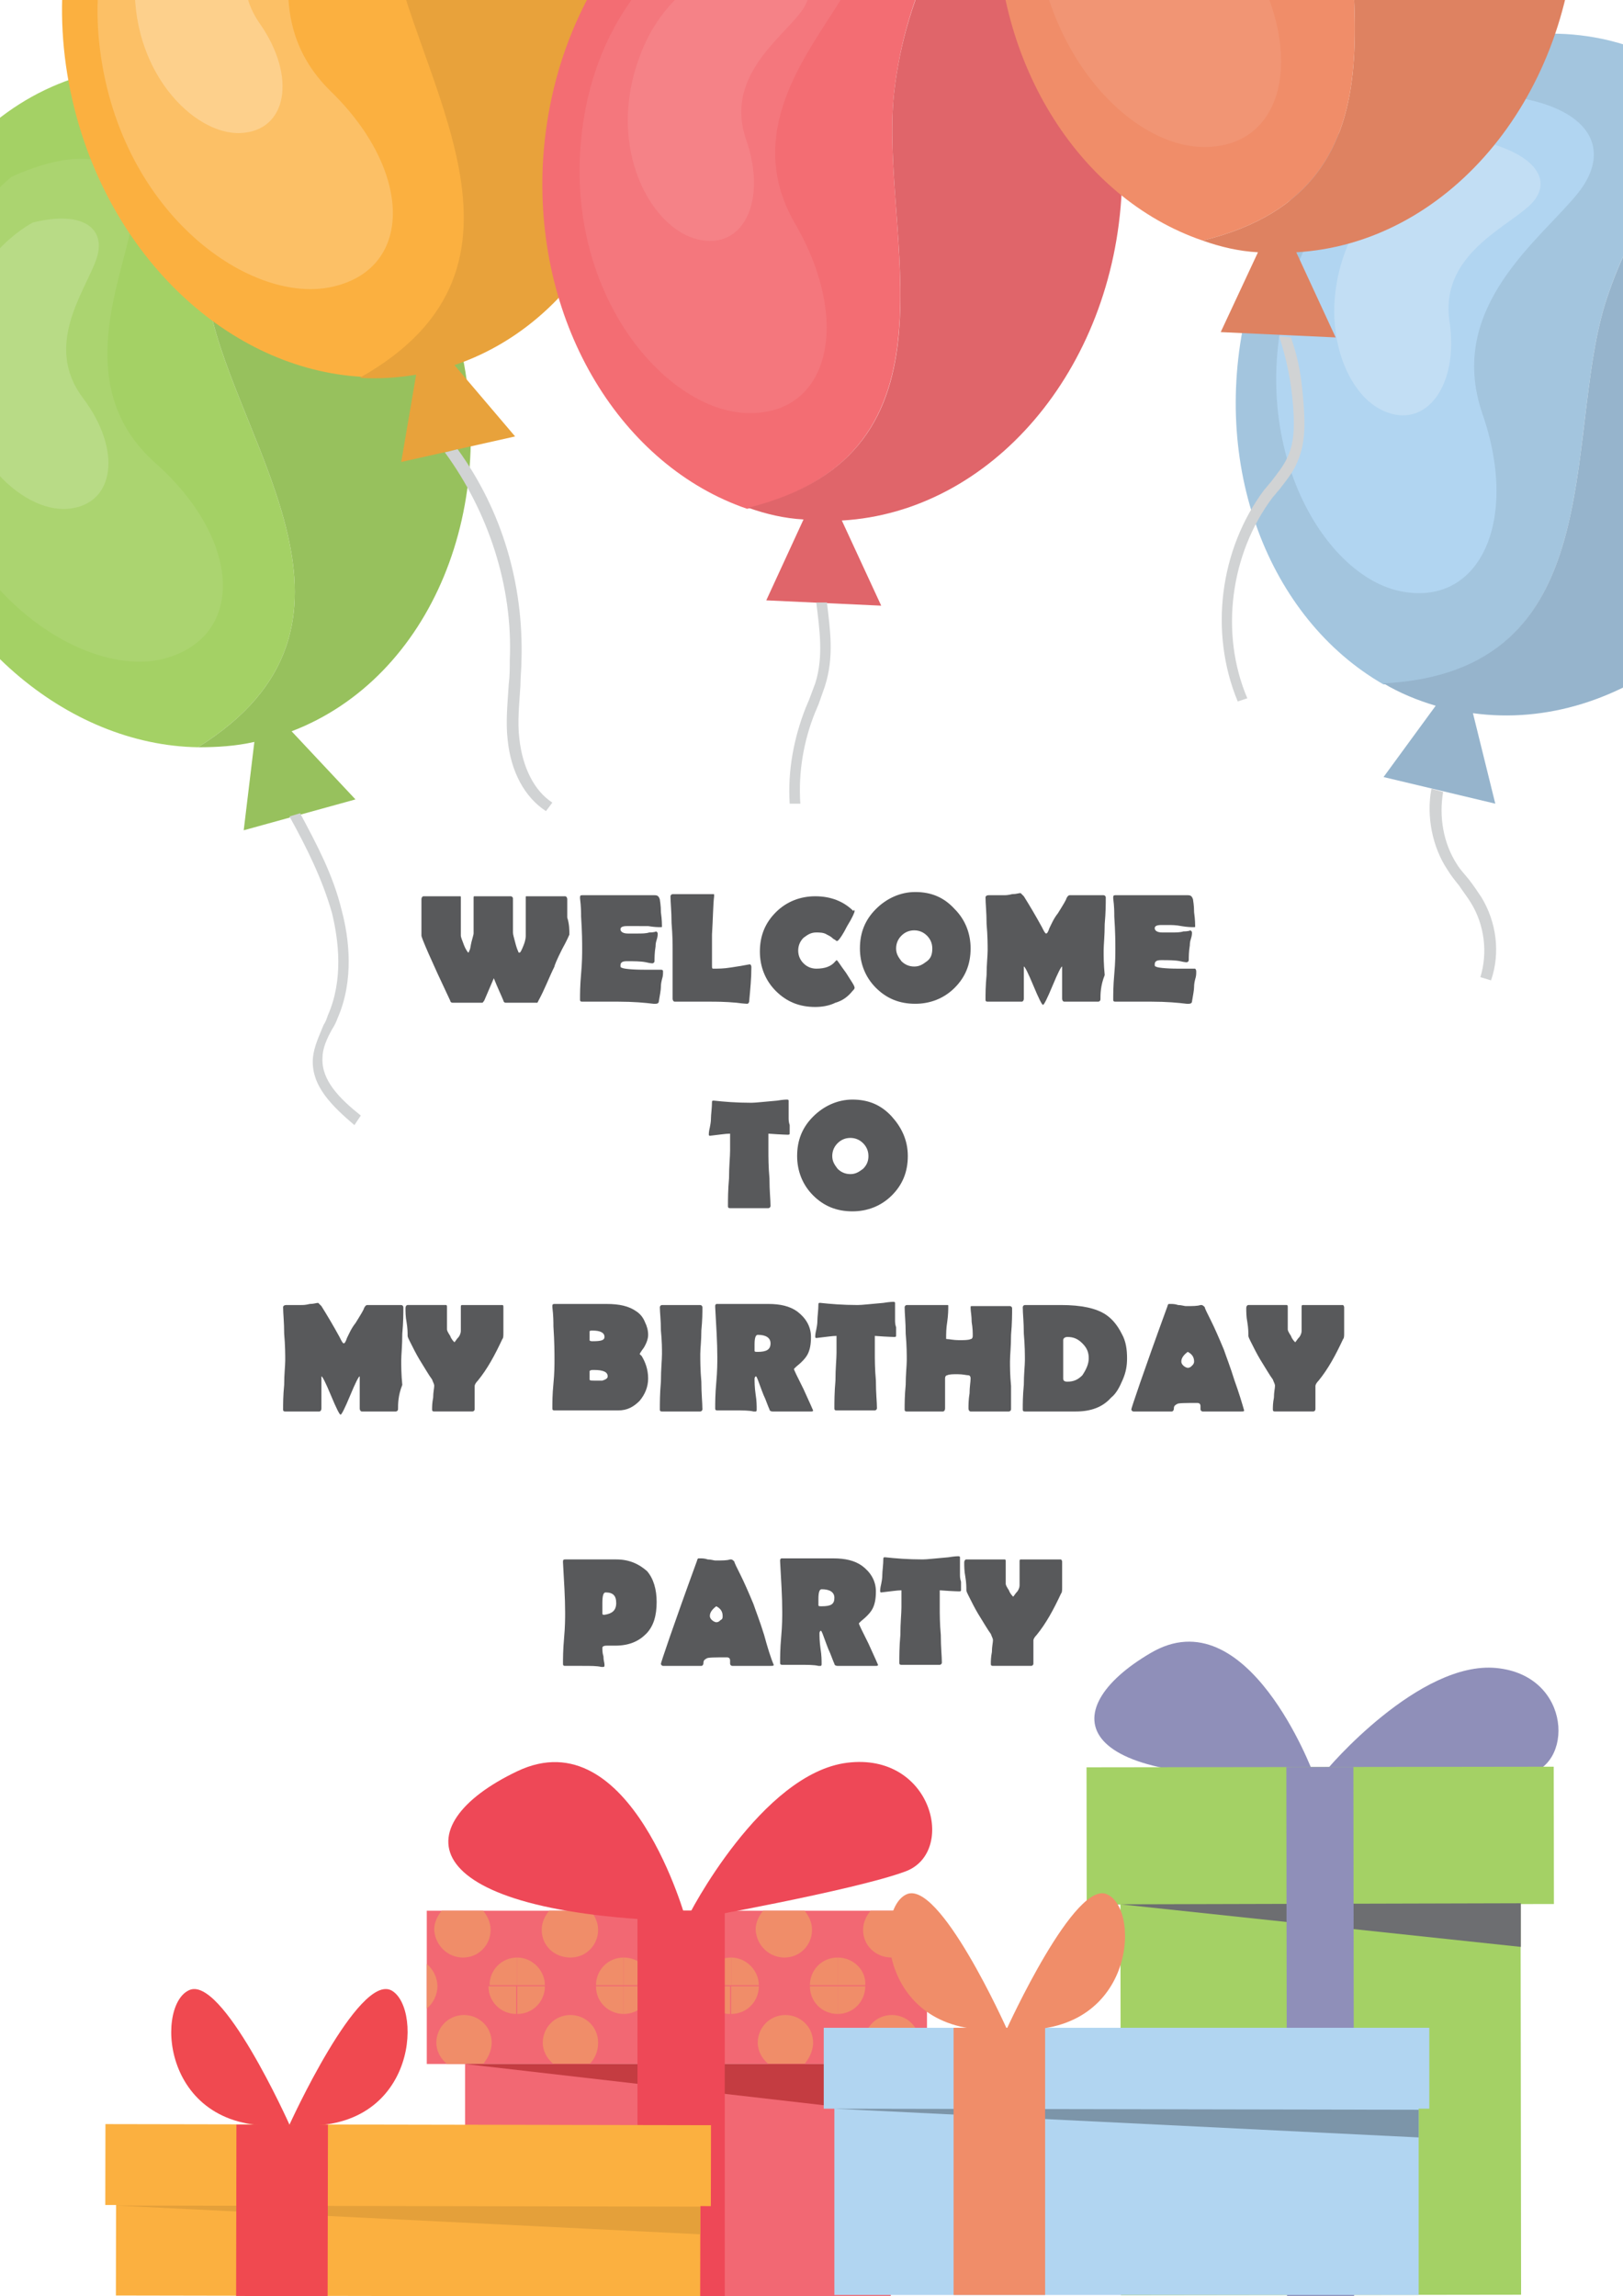 <?xml version="1.0" encoding="utf-8"?>
<!-- Generator: Adobe Illustrator 23.0.0, SVG Export Plug-In . SVG Version: 6.00 Build 0)  -->
<svg version="1.1" id="图层_1" xmlns="http://www.w3.org/2000/svg" xmlns:xlink="http://www.w3.org/1999/xlink" x="0px" y="0px"
	 viewBox="0 0 152.5 215.7" style="enable-background:new 0 0 152.5 215.7;" xml:space="preserve">
<rect x="0" y="0" width="152.5" height="215.7" fill="#333333" stroke="none"/>
<style type="text/css">
	.st0{clip-path:url(#SVGID_2_);}
	.st1{fill:#8F8FB9;}
	.st2{fill:#A4D165;}
	.st3{fill:#6D6E71;}
	.st4{fill:#F26873;}
	.st5{fill:none;}
	.st6{fill:#F08D69;}
	.st7{fill:#C43C41;}
	.st8{fill:#EE4857;}
	.st9{fill:#FBB040;}
	.st10{fill:#E4A03A;}
	.st11{fill:#F04950;}
	.st12{fill:#B1D5F1;}
	.st13{fill:#7C95A9;}
	.st14{fill:#97C15D;}
	.st15{fill:#ABD470;}
	.st16{fill:#B8DB86;}
	.st17{fill:#E8A23B;}
	.st18{fill:#FCC066;}
	.st19{fill:#FDD08C;}
	.st20{fill:#F36D73;}
	.st21{fill:#E0656A;}
	.st22{fill:#F4777D;}
	.st23{fill:#F58287;}
	.st24{fill:#A3C5DE;}
	.st25{fill:#96B4CC;}
	.st26{fill:#C2DEF4;}
	.st27{fill:#DE8261;}
	.st28{fill:#F19574;}
	.st29{fill:#F29D7E;}
	.st30{fill:#D1D3D4;}
	.st31{fill:#58595B;}
</style>
<g>
	<g>
		<defs>
			<rect id="SVGID_1_" x="0" y="0" width="152.5" height="215.7"/>
		</defs>
		<use xlink:href="#SVGID_1_"  style="overflow:visible;fill:#FFFFFF;"/>
		<clipPath id="SVGID_2_">
			<use xlink:href="#SVGID_1_"  style="overflow:visible;"/>
		</clipPath>
		<g class="st0">
			<g>
				<g>
					<path class="st1" d="M123.4,166.6c0,0-6.2-16.7-15.3-11.3C98.9,160.7,100.4,168.1,123.4,166.6z"/>
					<path class="st1" d="M124.4,166.6c0.3-0.5,9-10.6,16.2-9.9c7.2,0.7,7.3,9.4,2.7,10C138.8,167.4,124.4,166.6,124.4,166.6z"/>
				</g>
				<g>
					
						<rect x="102.1" y="166" transform="matrix(1 -1.317423e-03 1.317423e-03 1 -0.227 0.164)" class="st2" width="43.9" height="12.9"/>
					
						<rect x="105.3" y="178.8" transform="matrix(1 -1.315134e-03 1.315134e-03 1 -0.259 0.163)" class="st2" width="37.6" height="36.8"/>
					<polygon class="st3" points="142.9,182.9 105.3,178.9 142.9,178.8 					"/>
					
						<rect x="120.9" y="166" transform="matrix(1 -1.331047e-03 1.331047e-03 1 -0.254 0.165)" class="st1" width="6.3" height="49.7"/>
				</g>
			</g>
			<g>
				<g>
					<rect x="40.1" y="179.5" class="st4" width="47" height="14.4"/>
					<rect x="40.1" y="179.5" class="st5" width="47" height="14.4"/>
					<g>
						<path class="st5" d="M87.2,188.6c-0.6-0.5-1-1.2-1-2.1s0.4-1.6,1-2.1l0-5l-1.4,0c0.4,0.5,0.7,1.1,0.7,1.8
							c0,1.5-1.2,2.6-2.6,2.6c-1.5,0-2.6-1.2-2.6-2.6c0-0.7,0.3-1.3,0.7-1.8l-6.2,0c0.4,0.5,0.7,1.1,0.7,1.8c0,1.5-1.2,2.6-2.6,2.6
							c-1.5,0-2.6-1.2-2.6-2.6c0-0.7,0.3-1.3,0.7-1.8l-6.2,0c0.4,0.5,0.7,1.1,0.7,1.8c0,1.5-1.2,2.6-2.6,2.6c-1.5,0-2.6-1.2-2.6-2.6
							c0-0.7,0.3-1.3,0.7-1.8l-6.2,0c0.4,0.5,0.7,1.1,0.7,1.8c0,1.5-1.2,2.6-2.6,2.6c-1.5,0-2.6-1.2-2.6-2.6c0-0.7,0.3-1.3,0.7-1.8
							l-6.2,0c0.4,0.5,0.7,1.1,0.7,1.8c0,1.5-1.2,2.6-2.6,2.6c-1.5,0-2.6-1.2-2.6-2.6c0-0.7,0.3-1.3,0.7-1.8l-1.4,0l0,5
							c0.6,0.5,1,1.2,1,2.1c0,0.8-0.4,1.6-1,2.1l0,5.2l1.7,0c-0.6-0.5-1-1.2-1-2c0-1.5,1.2-2.6,2.6-2.6c1.5,0,2.6,1.2,2.6,2.6
							c0,0.8-0.4,1.5-1,2l6.7,0c-0.6-0.5-1-1.2-1-2c0-1.5,1.2-2.6,2.6-2.6c1.5,0,2.6,1.2,2.6,2.6c0,0.8-0.4,1.5-1,2l6.7,0
							c-0.6-0.5-1-1.2-1-2c0-1.5,1.2-2.6,2.6-2.6c1.5,0,2.6,1.2,2.6,2.6c0,0.8-0.4,1.5-1,2l6.7,0c-0.6-0.5-1-1.2-1-2
							c0-1.5,1.2-2.6,2.6-2.6c1.5,0,2.6,1.2,2.6,2.6c0,0.8-0.4,1.5-1,2l6.7,0c-0.6-0.5-1-1.2-1-2c0-1.5,1.2-2.6,2.6-2.6
							c1.5,0,2.6,1.2,2.6,2.6c0,0.8-0.4,1.5-1,2l1.7,0L87.2,188.6z M48.6,189.2c-1.5,0-2.6-1.2-2.6-2.6c0-1.5,1.2-2.6,2.6-2.6
							c1.5,0,2.6,1.2,2.6,2.6C51.2,188,50,189.2,48.6,189.2z M58.6,189.2c-1.5,0-2.6-1.2-2.6-2.6c0-1.5,1.2-2.6,2.6-2.6
							c1.5,0,2.6,1.2,2.6,2.6C61.3,188,60.1,189.2,58.6,189.2z M68.7,189.2c-1.5,0-2.6-1.2-2.6-2.6c0-1.5,1.2-2.6,2.6-2.6
							c1.5,0,2.6,1.2,2.6,2.6C71.3,188,70.1,189.2,68.7,189.2z M78.7,189.2c-1.5,0-2.6-1.2-2.6-2.6c0-1.5,1.2-2.6,2.6-2.6
							c1.5,0,2.6,1.2,2.6,2.6C81.4,188,80.2,189.2,78.7,189.2z"/>
						<path class="st6" d="M86.2,186.6l1,0l0-2.1C86.6,185,86.2,185.7,86.2,186.6z"/>
						<path class="st6" d="M78.7,183.9l0,2.6l2.6,0C81.4,185.1,80.2,183.9,78.7,183.9z"/>
						<path class="st6" d="M83.8,183.9c1.5,0,2.6-1.2,2.6-2.6c0-0.7-0.3-1.3-0.7-1.8l-3.9,0c-0.4,0.5-0.7,1.1-0.7,1.8
							C81.1,182.8,82.3,183.9,83.8,183.9z"/>
						<path class="st6" d="M86.4,191.9c0-1.5-1.2-2.6-2.6-2.6c-1.5,0-2.6,1.2-2.6,2.6c0,0.8,0.4,1.5,1,2l3.4,0
							C86,193.4,86.4,192.7,86.4,191.9z"/>
						<path class="st6" d="M87.2,188.6l0-2.1l-1,0C86.2,187.4,86.6,188.2,87.2,188.6z"/>
						<path class="st6" d="M78.7,189.2c1.5,0,2.6-1.2,2.6-2.6l-2.6,0L78.7,189.2z"/>
						<path class="st6" d="M78.7,183.9c-1.5,0-2.6,1.2-2.6,2.6l2.6,0L78.7,183.9z"/>
						<path class="st6" d="M68.7,183.9l0,2.6l2.6,0C71.3,185.1,70.1,183.9,68.7,183.9z"/>
						<path class="st6" d="M73.7,183.9c1.5,0,2.6-1.2,2.6-2.6c0-0.7-0.3-1.3-0.7-1.8l-3.9,0c-0.4,0.5-0.7,1.1-0.7,1.8
							C71.1,182.8,72.3,183.9,73.7,183.9z"/>
						<path class="st6" d="M76.4,191.9c0-1.5-1.2-2.6-2.6-2.6c-1.5,0-2.6,1.2-2.6,2.6c0,0.8,0.4,1.5,1,2l3.4,0
							C76,193.4,76.4,192.7,76.4,191.9z"/>
						<path class="st6" d="M76.1,186.6c0,1.5,1.2,2.6,2.6,2.6l0-2.6L76.1,186.6z"/>
						<path class="st6" d="M68.7,189.2c1.5,0,2.6-1.2,2.6-2.6l-2.6,0L68.7,189.2z"/>
						<path class="st6" d="M68.7,183.9c-1.5,0-2.6,1.2-2.6,2.6l2.6,0L68.7,183.9z"/>
						<path class="st6" d="M58.6,183.9l0,2.6l2.6,0C61.3,185.1,60.1,183.9,58.6,183.9z"/>
						<path class="st6" d="M63.7,183.9c1.5,0,2.6-1.2,2.6-2.6c0-0.7-0.3-1.3-0.7-1.8l-3.9,0c-0.4,0.5-0.7,1.1-0.7,1.8
							C61,182.8,62.2,183.9,63.7,183.9z"/>
						<path class="st6" d="M66.3,191.9c0-1.5-1.2-2.6-2.6-2.6c-1.5,0-2.6,1.2-2.6,2.6c0,0.8,0.4,1.5,1,2l3.4,0
							C65.9,193.4,66.3,192.7,66.3,191.9z"/>
						<path class="st6" d="M66,186.6c0,1.5,1.2,2.6,2.6,2.6l0-2.6L66,186.6z"/>
						<path class="st6" d="M58.6,189.2c1.5,0,2.6-1.2,2.6-2.6l-2.6,0L58.6,189.2z"/>
						<path class="st6" d="M58.6,183.9c-1.5,0-2.6,1.2-2.6,2.6l2.6,0L58.6,183.9z"/>
						<path class="st6" d="M48.6,183.9l0,2.6l2.6,0C51.2,185.1,50,183.9,48.6,183.9z"/>
						<path class="st6" d="M53.6,183.9c1.5,0,2.6-1.2,2.6-2.6c0-0.7-0.3-1.3-0.7-1.8l-3.9,0c-0.4,0.5-0.7,1.1-0.7,1.8
							C50.9,182.8,52.1,183.9,53.6,183.9z"/>
						<path class="st6" d="M56.2,191.9c0-1.5-1.2-2.6-2.6-2.6c-1.5,0-2.6,1.2-2.6,2.6c0,0.8,0.4,1.5,1,2l3.4,0
							C55.9,193.4,56.2,192.7,56.2,191.9z"/>
						<path class="st6" d="M56,186.6c0,1.5,1.2,2.6,2.6,2.6l0-2.6L56,186.6z"/>
						<path class="st6" d="M48.6,189.2c1.5,0,2.6-1.2,2.6-2.6l-2.6,0L48.6,189.2z"/>
						<path class="st6" d="M48.6,183.9c-1.5,0-2.6,1.2-2.6,2.6l2.6,0L48.6,183.9z"/>
						<path class="st6" d="M40.1,184.5l0,2.1l1,0C41.1,185.8,40.7,185,40.1,184.5z"/>
						<path class="st6" d="M43.5,183.9c1.5,0,2.6-1.2,2.6-2.6c0-0.7-0.3-1.3-0.7-1.8l-3.9,0c-0.4,0.5-0.7,1.1-0.7,1.8
							C40.9,182.8,42.1,183.9,43.5,183.9z"/>
						<path class="st6" d="M46.2,191.9c0-1.5-1.2-2.6-2.6-2.6c-1.5,0-2.6,1.2-2.6,2.6c0,0.8,0.4,1.5,1,2l3.4,0
							C45.8,193.4,46.2,192.7,46.2,191.9z"/>
						<path class="st6" d="M45.9,186.6c0,1.5,1.2,2.6,2.6,2.6l0-2.6L45.9,186.6z"/>
						<path class="st6" d="M41.1,186.6l-1,0l0,2.1C40.7,188.2,41.1,187.4,41.1,186.6z"/>
					</g>
				</g>
				<rect x="43.7" y="193.9" class="st4" width="40" height="21.8"/>
				<polygon class="st7" points="83.7,198.5 43.7,193.9 83.7,193.9 				"/>
				<g>
					<g>
						<path class="st8" d="M64.5,180.5c0,0-5.2-19.2-15.9-14.1C37.9,171.5,38.7,179.8,64.5,180.5z"/>
						<path class="st8" d="M64.5,180.4c0.2-0.6,7.1-13.8,15.1-14.8c8-1,10.3,8.4,5.5,10.2C80.3,177.6,64.5,180.4,64.5,180.4z"/>
					</g>
					<rect x="59.9" y="179.5" class="st8" width="8.2" height="36.2"/>
				</g>
			</g>
			<g>
				
					<rect x="10.9" y="204.4" transform="matrix(1 1.841124e-03 -1.841124e-03 1 0.387 -7.028480e-02)" class="st9" width="54.9" height="11.3"/>
				
					<rect x="9.9" y="199.6" transform="matrix(1 1.838023e-03 -1.838023e-03 1 0.374 -7.020071e-02)" class="st9" width="56.9" height="7.6"/>
				<polygon class="st10" points="65.8,207.3 10.9,207.2 65.8,209.9 				"/>
				
					<rect x="22.2" y="199.6" transform="matrix(1 1.840320e-03 -1.840320e-03 1 0.382 -4.838713e-02)" class="st11" width="8.6" height="16.1"/>
				<path class="st11" d="M27.2,199.6c0,0,6.5-14.3,9.6-12.6C39.8,188.7,39.1,200.9,27.2,199.6z"/>
				<path class="st11" d="M27.2,199.6c0,0-6.4-14.3-9.5-12.6C14.5,188.6,15.3,200.9,27.2,199.6z"/>
			</g>
			<g>
				<rect x="78.4" y="195.3" class="st12" width="54.9" height="20.3"/>
				<rect x="77.4" y="190.5" class="st12" width="56.9" height="7.6"/>
				<polygon class="st13" points="133.3,198.2 78.4,198.1 133.3,200.8 				"/>
				<rect x="89.6" y="190.5" class="st6" width="8.6" height="25.1"/>
				<path class="st6" d="M94.6,190.6c0,0,6.5-14.3,9.5-12.6C107.3,179.6,106.5,191.8,94.6,190.6z"/>
				<path class="st6" d="M94.6,190.6c0,0-6.4-14.3-9.5-12.6C82,179.6,82.7,191.8,94.6,190.6z"/>
			</g>
		</g>
		<g class="st0">
			<g>
				<g>
					<g>
						<path class="st2" d="M19.7,28.9c-2.1-9.8,0.2-18,1.6-21.7C17,5.9,12.5,5.8,8.1,7c-14.5,4-22.4,21.2-17.7,38.4
							C-5.6,60,6.3,70,18.6,70.2C36.9,58.8,22.4,42,19.7,28.9z"/>
						<path class="st14" d="M21.3,7.2c-1.4,3.8-3.7,11.9-1.6,21.7c2.7,13.1,17.2,29.9-1.1,41.3c1.8,0,3.5-0.1,5.3-0.5l-1,8.3
							l10.5-2.9l-6-6.4c13.1-5,19.9-21.3,15.5-37.6C39.6,19,31.1,10.2,21.3,7.2z"/>
					</g>
					<path class="st15" d="M1.1,16.6c0,0-10.9,8.4-8.3,23.9C-4.5,56,8.3,64,15.7,61.8c7.4-2.2,6.9-11.2-1.1-18.3s-3.1-17.2-2.2-22.6
						C13.3,15.5,9.1,13,1.1,16.6z"/>
					<path class="st16" d="M3.1,20.9c0,0-7,3.5-7.2,12.5c-0.2,8.9,6.1,14.8,10.5,14.4c4.4-0.4,5.1-5.5,1.4-10.4
						C4.1,32.5,7.9,27.5,9,24.5C10.1,21.6,8,19.7,3.1,20.9z"/>
				</g>
				<g>
					<g>
						<path class="st9" d="M36.8-5.7c-1.6-9.9,1-17.9,2.6-21.6c-4.2-1.5-8.7-1.9-13.2-0.8C11.5-24.8,2.8-8,6.8,9.4
							c3.4,14.8,14.8,25.3,27.2,26C52.7,24.9,38.9,7.5,36.8-5.7z"/>
						<path class="st17" d="M39.3-27.3c-1.6,3.7-4.2,11.7-2.6,21.6c2.2,13.2,15.9,30.6-2.9,41.2c1.8,0.1,3.5,0,5.3-0.3l-1.4,8.2
							L48.4,41l-5.7-6.7C56,29.8,63.6,13.9,59.8-2.6C57.1-14.7,48.9-23.9,39.3-27.3z"/>
					</g>
					<path class="st18" d="M18.7-18.8c0,0-11.3,7.9-9.3,23.5c2,15.6,14.4,24.1,22,22.2c7.5-1.8,7.3-10.9-0.3-18.3S28.8-8.6,29.9-14
						C31-19.3,26.9-22,18.7-18.8z"/>
					<path class="st19" d="M20.5-14.4c0,0-7.2,3.2-7.8,12.1c-0.6,8.9,5.5,15,9.9,14.8c4.4-0.2,5.3-5.3,1.8-10.3s0.6-9.9,1.8-12.8
						C27.5-13.4,25.4-15.4,20.5-14.4z"/>
				</g>
				<g>
					<g>
						<path class="st20" d="M84,8.8c1.1-10,5.7-17,8.2-20.1c-3.7-2.6-7.9-4.1-12.5-4.3c-15-0.7-27.8,13.2-28.7,31.1
							c-0.7,15.2,7.5,28.3,19.2,32.3C91.2,42.5,82.6,22,84,8.8z"/>
						<path class="st21" d="M92.3-11.4C89.8-8.3,85.1-1.2,84,8.8C82.6,22,91.2,42.5,70.3,47.7c1.7,0.6,3.4,1,5.2,1.1L72,56.4
							l10.8,0.5l-3.7-8c14-0.8,25.5-14.1,26.3-31C106,5.5,100.6-5.6,92.3-11.4z"/>
					</g>
					<path class="st22" d="M70.1-8.7c0,0-13,4.7-15.3,20.2s7.5,27,15.3,27.3s10-8.5,4.6-17.8c-5.4-9.3,2.4-17.3,4.9-22.1
						S78.9-9.6,70.1-8.7z"/>
					<path class="st23" d="M70.7-4c0,0-7.8,1.2-10.7,9.6c-3,8.4,1.2,15.9,5.6,16.9c4.3,1,6.5-3.7,4.5-9.4c-2-5.8,3.2-9.4,5.1-11.9
						C77.1-1.2,75.7-3.6,70.7-4z"/>
				</g>
				<g>
					<g>
						<path class="st24" d="M150.8,28.6c3-9.6,8.8-15.6,11.9-18.2c-3.1-3.2-7-5.5-11.5-6.6c-14.6-3.5-29.8,7.7-34,25.1
							c-3.6,14.8,2,29.2,12.8,35.4C151.4,63.1,146.9,41.4,150.8,28.6z"/>
						<path class="st25" d="M162.7,10.4c-3,2.6-8.9,8.6-11.9,18.2c-3.9,12.8,0.6,34.5-20.8,35.6c1.5,0.9,3.2,1.6,4.9,2.1l-4.9,6.7
							l10.5,2.5l-2.1-8.5c13.9,1.9,27.7-9.1,31.7-25.5C173,29.5,169.8,17.7,162.7,10.4z"/>
					</g>
					<path class="st12" d="M140.4,8.9c0,0-13.6,2.1-18.8,16.9c-5.1,14.8,2.3,28,9.8,29.7c7.6,1.7,11.4-6.5,7.9-16.6
						c-3.5-10.1,5.6-16.5,9-20.8C151.7,13.8,149.2,9.6,140.4,8.9z"/>
					<path class="st26" d="M140.1,13.5c0,0-7.9-0.3-12.4,7.4c-4.5,7.7-1.8,15.9,2.3,17.7c4,1.8,7.1-2.4,6.2-8.4
						c-0.9-6,4.9-8.6,7.3-10.7C145.9,17.5,144.9,14.9,140.1,13.5z"/>
				</g>
				<g>
					<g>
						<path class="st6" d="M126.7-16.3c1.1-10,5.7-17,8.2-20.1c-3.7-2.6-7.9-4.1-12.5-4.3c-15-0.7-27.8,13.2-28.7,31.1
							C93,5.5,101.3,18.6,113,22.6C133.9,17.5,125.3-3,126.7-16.3z"/>
						<path class="st27" d="M134.9-36.4c-2.5,3.1-7.1,10.2-8.2,20.1C125.3-3,133.9,17.5,113,22.6c1.7,0.6,3.4,1,5.2,1.1l-3.5,7.5
							l10.8,0.5l-3.7-8c14-0.8,25.5-14.1,26.3-31C148.7-19.6,143.3-30.6,134.9-36.4z"/>
					</g>
					<path class="st28" d="M112.8-33.7c0,0-13,4.7-15.3,20.2s7.5,27,15.3,27.3s10-8.5,4.6-17.8c-5.4-9.3,2.4-17.3,4.9-22.1
						S121.6-34.7,112.8-33.7z"/>
					<path class="st29" d="M113.4-29.1c0,0-7.8,1.2-10.7,9.6c-3,8.4,1.2,15.9,5.6,16.9c4.3,1,6.5-3.7,4.5-9.4
						c-2-5.8,3.2-9.4,5.1-11.9C119.8-26.2,118.4-28.7,113.4-29.1z"/>
				</g>
			</g>
			<g>
				<path class="st30" d="M33.3,105.7c-2.1-1.8-4.1-3.7-3.9-6.3c0.1-1.1,0.6-2.1,1-3.1c0.2-0.3,0.3-0.6,0.4-0.9
					c1.5-3.4,1-7.1,0.4-9.6c-0.9-3.2-2.4-6.2-4-9.1l1-0.3c1.6,3,3.1,5.8,3.9,9.1c0.7,2.6,1.2,6.6-0.4,10.2c-0.1,0.3-0.3,0.7-0.5,1
					c-0.5,0.9-0.9,1.8-0.9,2.7c-0.1,2.1,1.6,3.8,3.6,5.4L33.3,105.7z"/>
			</g>
			<g>
				<path class="st30" d="M51.3,76.2c-2-1.3-3.3-3.7-3.6-6.7c-0.2-1.7,0-3.5,0.1-5.2c0.1-0.8,0.1-1.6,0.1-2.3
					c0.3-6.9-2-13.9-6.1-19.5l1.2-0.3C47.2,48,49.2,54.9,49,62c0,0.8-0.1,1.6-0.1,2.4c-0.1,1.7-0.3,3.4-0.1,5c0.3,2.7,1.4,4.9,3.1,6
					L51.3,76.2z"/>
			</g>
			<g>
				<path class="st30" d="M74.2,75.5c-0.2-3.1,0.4-6.2,1.5-9c0.1-0.2,0.2-0.5,0.3-0.7c0.2-0.5,0.4-1.1,0.6-1.6
					c0.8-2.5,0.4-5.1,0.1-7.6l1,0c0.3,2.6,0.7,5.1-0.2,7.9c-0.2,0.6-0.4,1.1-0.6,1.7c-0.1,0.2-0.2,0.5-0.3,0.7
					c-1.1,2.7-1.6,5.7-1.4,8.6L74.2,75.5z"/>
			</g>
			<g>
				<path class="st30" d="M116.3,65.9c-2.7-6.5-1.7-14.3,2.5-19.9c0.2-0.2,0.4-0.5,0.6-0.7c0.6-0.8,1.2-1.5,1.6-2.4
					c0.7-1.5,0.6-3.3,0.5-4.8c-0.2-2.4-0.6-4.3-1.3-6.5l1.1,0.1c0.8,2.3,1,3.9,1.2,6.4c0.1,1.6,0.2,3.5-0.6,5.3
					c-0.4,1-1.1,1.8-1.7,2.6c-0.2,0.2-0.4,0.5-0.6,0.7c-4,5.3-5,12.8-2.4,18.9L116.3,65.9z"/>
			</g>
			<g>
				<path class="st30" d="M140.1,92.1l-1-0.3c0.7-2.3,0.4-4.9-0.9-7c-0.3-0.5-0.7-1-1.1-1.6c-0.4-0.5-0.8-1-1.1-1.5
					c-1.4-2.1-2-5-1.5-7.6l1.1,0.3c-0.4,2.3,0,4.8,1.3,6.8c0.3,0.5,0.7,0.9,1.1,1.4c0.4,0.5,0.8,1.1,1.2,1.7
					C140.6,86.6,141,89.5,140.1,92.1z"/>
			</g>
		</g>
	</g>
	<g>
		<g>
			<path class="st31" d="M53.5,87.8c0,0-0.2,0.5-0.7,1.4c-0.5,1-0.7,1.5-0.7,1.6c-0.5,1-0.9,2.1-1.5,3.2l-0.1,0.2c0,0-0.1,0-0.2,0
				c-0.2,0-0.4,0-0.7,0c-0.4,0-0.6,0-0.7,0c-0.1,0-0.4,0-0.7,0c-0.3,0-0.5,0-0.7,0c-0.1,0-0.2-0.1-0.2-0.2c-0.2-0.5-0.5-1.1-0.9-2.1
				l-0.9,2.1c-0.1,0.1-0.1,0.2-0.2,0.2c-0.1,0-0.4,0-0.7,0c-0.3,0-0.5,0-0.7,0c-0.2,0-0.4,0-0.7,0s-0.5,0-0.7,0
				c-0.1,0-0.2-0.1-0.2-0.2c-1.8-3.8-2.7-5.9-2.7-6.1c0-0.4,0-0.9,0-1.7c0-0.8,0-1.3,0-1.7c0-0.2,0.1-0.3,0.2-0.3c0.2,0,0.5,0,0.9,0
				c0.4,0,0.7,0,0.9,0c0.2,0,0.4,0,0.8,0c0.4,0,0.6,0,0.8,0c0.1,0,0.1,0,0.1,0.1c0,0.4,0,1,0,1.8c0,0.8,0,1.4,0,1.8
				c0,0.1,0.1,0.4,0.3,0.9c0.2,0.5,0.4,0.7,0.4,0.7c0,0,0.1-0.1,0.1-0.2c0.1-0.1,0.1-0.4,0.2-0.8c0.1-0.4,0.2-0.7,0.2-0.8v-3.3
				c0-0.2,0-0.2,0.1-0.2c0.2,0,0.5,0,0.9,0c0.4,0,0.7,0,0.9,0c0.2,0,0.5,0,0.8,0c0.4,0,0.6,0,0.8,0c0.1,0,0.2,0.1,0.2,0.2
				c0,0.4,0,0.9,0,1.6c0,0.7,0,1.3,0,1.6c0,0.2,0.1,0.5,0.2,0.9c0.1,0.4,0.2,0.7,0.3,0.9c0,0.1,0.1,0.1,0.1,0.1
				c0.1,0,0.2-0.2,0.4-0.7c0.2-0.5,0.2-0.8,0.2-0.9c0-0.4,0-1,0-1.8c0-0.8,0-1.4,0-1.8c0-0.1,0-0.1,0.1-0.1c0.2,0,0.5,0,0.9,0
				c0.4,0,0.7,0,0.9,0c0.2,0,0.5,0,0.9,0c0.4,0,0.7,0,0.9,0c0.1,0,0.2,0.1,0.2,0.3c0,0.4,0,0.9,0,1.7C53.5,86.8,53.5,87.4,53.5,87.8
				z"/>
			<path class="st31" d="M62.3,91.3c0,0.2,0,0.4-0.1,0.7c-0.1,0.4-0.1,0.6-0.1,0.7c0,0.3-0.1,0.8-0.2,1.4c0,0.1-0.1,0.2-0.3,0.2
				c0,0-0.1,0-0.2,0c-0.8-0.1-1.9-0.2-3.3-0.2c-0.4,0-0.9,0-1.7,0c-0.8,0-1.3,0-1.7,0c-0.2,0-0.2-0.1-0.2-0.2c0-0.5,0-1.3,0.1-2.4
				c0.1-1.1,0.1-1.9,0.1-2.4c0-0.5,0-1.5-0.1-3c0-0.4,0-0.9-0.1-1.7l0-0.1c0-0.1,0-0.2,0.2-0.2c0.4,0,0.9,0,1.7,0c0.7,0,1.3,0,1.7,0
				c0.4,0,0.9,0,1.7,0c0.8,0,1.3,0,1.7,0c0.3,0,0.4,0.1,0.5,0.4c0,0.1,0.1,0.5,0.1,1.2c0.1,0.7,0.1,1.2,0.1,1.3c0,0.1,0,0.1-0.1,0.1
				c-0.3,0-0.6,0-1.2-0.1C60.3,87,59.9,87,59.6,87c-0.4,0-0.7,0-0.7,0c-0.4,0-0.6,0.1-0.6,0.3c0,0.2,0.2,0.4,0.7,0.4
				c0.1,0,0.4,0,0.9,0c0.4,0,0.8,0,1.1-0.1c0.5,0,0.7-0.1,0.6-0.1c0.1,0,0.2,0.1,0.2,0.2c0,0.1,0,0.3-0.1,0.6
				c-0.1,0.3-0.1,0.5-0.1,0.6c-0.1,0.6-0.1,1.1-0.1,1.4c0,0.1-0.1,0.2-0.2,0.2c0,0-0.2,0-0.6-0.1c-0.5-0.1-1.1-0.1-1.8-0.1
				c-0.4,0-0.6,0.1-0.6,0.4c0,0.1,0,0.2,0.1,0.2c0.1,0.1,0.9,0.2,2.1,0.2c0.2,0,0.4,0,0.8,0c0.3,0,0.6,0,0.8,0
				C62.3,91.1,62.3,91.2,62.3,91.3z"/>
			<path class="st31" d="M70.6,90.9c0,1-0.1,2-0.2,3.1c0,0.2-0.1,0.3-0.2,0.3c0.1,0-0.3,0-1-0.1c-1.1-0.1-1.9-0.1-2.6-0.1
				c-0.3,0-0.9,0-1.6,0c-0.7,0-1.2,0-1.6,0c-0.1,0-0.2-0.1-0.2-0.3c0,0.1,0,0,0-0.5l0-4.1c0-0.5,0-1.3-0.1-2.5
				c0-1.1-0.1-1.9-0.1-2.5c0-0.1,0.1-0.2,0.2-0.2c0.2,0,0.5,0,0.9,0c0.4,0,0.7,0,0.9,0c0.2,0,0.5,0,1,0c0.4,0,0.7,0,1,0
				c0.1,0,0.1,0,0.1,0.1l0,0.1c-0.1,0.8-0.1,2-0.2,3.6c0,0.6,0,1.1,0,1.5c0,0.4,0,0.9,0,1.4c0,0.2,0,0.3,0.1,0.3c0.5,0,1,0,1.6-0.1
				c0.7-0.1,1.3-0.2,1.8-0.3c0,0,0.1,0,0.1,0C70.6,90.7,70.6,90.8,70.6,90.9z"/>
			<path class="st31" d="M80.3,85.6c0,0.1-0.2,0.6-0.7,1.4c-0.4,0.8-0.7,1.2-0.8,1.3c-0.1,0.1-0.1,0.1-0.2,0.1c0,0-0.1-0.1-0.3-0.2
				c-0.2-0.2-0.4-0.3-0.6-0.4c-0.3-0.2-0.7-0.2-1-0.2c-0.5,0-0.8,0.2-1.2,0.5c-0.3,0.3-0.5,0.7-0.5,1.2c0,0.5,0.2,0.9,0.5,1.2
				c0.3,0.3,0.7,0.5,1.2,0.5c0.8,0,1.4-0.2,1.8-0.7c0.1-0.1,0.1-0.1,0.1-0.1c0.1,0,0.3,0.4,0.9,1.2c0.5,0.8,0.8,1.2,0.8,1.4
				c0,0.1-0.1,0.2-0.2,0.3c-0.4,0.5-0.9,0.9-1.6,1.1c-0.6,0.3-1.3,0.4-1.9,0.4c-1.5,0-2.7-0.5-3.7-1.5c-1-1-1.5-2.3-1.5-3.7
				c0-1.5,0.5-2.7,1.5-3.7c1-1,2.3-1.5,3.7-1.5c1.5,0,2.7,0.5,3.6,1.4C80.2,85.4,80.3,85.5,80.3,85.6z"/>
			<path class="st31" d="M91.2,89.1c0,1.5-0.5,2.7-1.5,3.7c-1,1-2.3,1.5-3.7,1.5c-1.5,0-2.7-0.5-3.7-1.5c-1-1-1.5-2.3-1.5-3.7
				c0-1.5,0.5-2.7,1.5-3.7c1-1,2.3-1.6,3.7-1.6c1.5,0,2.7,0.5,3.7,1.6C90.7,86.4,91.2,87.7,91.2,89.1z M87.6,89.1
				c0-0.5-0.2-0.9-0.5-1.2c-0.3-0.3-0.7-0.5-1.2-0.5c-0.5,0-0.9,0.2-1.2,0.5c-0.3,0.3-0.5,0.7-0.5,1.2c0,0.5,0.2,0.8,0.5,1.2
				c0.3,0.3,0.7,0.5,1.2,0.5c0.5,0,0.8-0.2,1.2-0.5C87.5,90,87.6,89.6,87.6,89.1z"/>
			<path class="st31" d="M103.4,93.9c0,0.1-0.1,0.2-0.2,0.2c-0.2,0-0.5,0-0.8,0c-0.4,0-0.7,0-0.8,0c-0.2,0-0.5,0-0.8,0
				c-0.4,0-0.7,0-0.8,0c-0.1,0-0.2-0.1-0.2-0.3c0-0.3,0-0.8,0-1.4c0-0.6,0-1.1,0-1.4c0-0.1,0-0.2,0-0.2c-0.1,0-0.4,0.6-0.9,1.8
				c-0.5,1.2-0.8,1.8-0.9,1.8c-0.1,0-0.4-0.6-0.9-1.8c-0.5-1.2-0.8-1.8-0.9-1.8c0,0,0,0.1,0,0.2c0,0.3,0,0.8,0,1.4
				c0,0.6,0,1.1,0,1.4c0,0.2-0.1,0.3-0.2,0.3c-0.2,0-0.5,0-0.8,0c-0.4,0-0.7,0-0.8,0c-0.2,0-0.5,0-0.8,0c-0.4,0-0.7,0-0.8,0
				c-0.2,0-0.2-0.1-0.2-0.2c0-0.5,0-1.3,0.1-2.3c0-1,0.1-1.8,0.1-2.3c0-0.5,0-1.4-0.1-2.5c0-1.1-0.1-1.9-0.1-2.5
				c0-0.1,0.1-0.2,0.3-0.2c0.2,0,0.4,0,0.7,0c0.3,0,0.5,0,0.7,0c0.2,0,0.4,0,0.8-0.1c0.4,0,0.6-0.1,0.8-0.1c0,0,0.1,0.1,0.3,0.3
				c0.5,0.8,1.1,1.8,1.7,2.9c0.2,0.4,0.3,0.6,0.4,0.6c0.1,0,0.2-0.2,0.3-0.5c0.2-0.4,0.4-0.9,0.8-1.4c0.5-0.8,0.8-1.3,0.8-1.4
				c0.1-0.2,0.2-0.3,0.3-0.3c0.2,0,0.4,0,0.8,0c0.4,0,0.6,0,0.8,0c0.2,0,0.4,0,0.8,0c0.3,0,0.6,0,0.8,0c0.1,0,0.2,0.1,0.2,0.2
				c0,0.6,0,1.4-0.1,2.5c0,1.1-0.1,2-0.1,2.5c0,0.5,0,1.3,0.1,2.3C103.4,92.6,103.4,93.4,103.4,93.9z"/>
			<path class="st31" d="M112.4,91.3c0,0.2,0,0.4-0.1,0.7c-0.1,0.4-0.1,0.6-0.1,0.7c0,0.3-0.1,0.8-0.2,1.4c0,0.1-0.1,0.2-0.3,0.2
				c0,0-0.1,0-0.2,0c-0.8-0.1-1.9-0.2-3.3-0.2c-0.4,0-0.9,0-1.7,0c-0.8,0-1.3,0-1.7,0c-0.2,0-0.2-0.1-0.2-0.2c0-0.5,0-1.3,0.1-2.4
				c0.1-1.1,0.1-1.9,0.1-2.4c0-0.5,0-1.5-0.1-3c0-0.4,0-0.9-0.1-1.7l0-0.1c0-0.1,0-0.2,0.2-0.2c0.4,0,0.9,0,1.7,0c0.7,0,1.3,0,1.7,0
				c0.4,0,0.9,0,1.7,0c0.8,0,1.3,0,1.7,0c0.3,0,0.4,0.1,0.5,0.4c0,0.1,0.1,0.5,0.1,1.2c0.1,0.7,0.1,1.2,0.1,1.3c0,0.1,0,0.1-0.1,0.1
				c-0.3,0-0.6,0-1.2-0.1c-0.5-0.1-0.9-0.1-1.2-0.1c-0.4,0-0.7,0-0.7,0c-0.4,0-0.6,0.1-0.6,0.3c0,0.2,0.2,0.4,0.7,0.4
				c0.1,0,0.4,0,0.9,0c0.4,0,0.8,0,1.1-0.1c0.5,0,0.7-0.1,0.6-0.1c0.1,0,0.2,0.1,0.2,0.2c0,0.1,0,0.3-0.1,0.6
				c-0.1,0.3-0.1,0.5-0.1,0.6c-0.1,0.6-0.1,1.1-0.1,1.4c0,0.1-0.1,0.2-0.2,0.2c0,0-0.2,0-0.6-0.1c-0.5-0.1-1.1-0.1-1.8-0.1
				c-0.4,0-0.6,0.1-0.6,0.4c0,0.1,0,0.2,0.1,0.2c0.1,0.1,0.9,0.2,2.1,0.2c0.2,0,0.4,0,0.8,0c0.3,0,0.6,0,0.8,0
				C112.4,91.1,112.4,91.2,112.4,91.3z"/>
		</g>
		<g>
			<path class="st31" d="M74.2,106.5c0,0.1-0.1,0.1-0.2,0.1c0.1,0-0.5,0-1.8-0.1c0,0.8,0,1.4,0,1.6c0,0.6,0,1.5,0.1,2.6
				c0,1.2,0.1,2,0.1,2.6c0,0.1-0.1,0.2-0.2,0.2c-0.2,0-0.5,0-0.9,0c-0.4,0-0.7,0-0.9,0c-0.2,0-0.5,0-0.9,0c-0.4,0-0.7,0-0.9,0
				c-0.2,0-0.2-0.1-0.2-0.2c0-0.6,0-1.5,0.1-2.6c0-1.2,0.1-2,0.1-2.6c0-0.2,0-0.8,0-1.6c-0.4,0-1,0.1-1.9,0.2
				c-0.1,0-0.1-0.1-0.1-0.1c0-0.1,0-0.3,0.1-0.7c0.1-0.5,0.1-0.7,0.1-0.8c0-0.4,0.1-1,0.1-1.6c0,0,0-0.1,0.1-0.1c0,0,0.1,0,0.1,0
				c0.9,0.1,2.1,0.2,3.5,0.2c0.4,0,1.2-0.1,2.4-0.2c0.6-0.1,0.9-0.1,0.9-0.1c0.1,0,0.2,0,0.2,0.1c0,0.2,0,0.4,0,0.8
				c0,0.3,0,0.6,0,0.8c0,0.2,0,0.4,0.1,0.7C74.2,106.1,74.2,106.3,74.2,106.5z"/>
			<path class="st31" d="M85.3,108.6c0,1.5-0.5,2.7-1.5,3.7c-1,1-2.3,1.5-3.7,1.5c-1.5,0-2.7-0.5-3.7-1.5c-1-1-1.5-2.3-1.5-3.7
				c0-1.5,0.5-2.7,1.5-3.7c1-1,2.3-1.6,3.7-1.6c1.5,0,2.7,0.5,3.7,1.6C84.7,105.9,85.3,107.1,85.3,108.6z M81.6,108.6
				c0-0.5-0.2-0.9-0.5-1.2c-0.3-0.3-0.7-0.5-1.2-0.5c-0.5,0-0.9,0.2-1.2,0.5c-0.3,0.3-0.5,0.7-0.5,1.2c0,0.5,0.2,0.8,0.5,1.2
				c0.3,0.3,0.7,0.5,1.2,0.5c0.5,0,0.8-0.2,1.2-0.5C81.5,109.4,81.6,109,81.6,108.6z"/>
		</g>
		<g>
			<path class="st31" d="M37.4,132.4c0,0.1-0.1,0.2-0.2,0.2c-0.2,0-0.5,0-0.8,0c-0.4,0-0.7,0-0.8,0c-0.2,0-0.5,0-0.8,0
				c-0.4,0-0.7,0-0.8,0c-0.1,0-0.2-0.1-0.2-0.3c0-0.3,0-0.8,0-1.4c0-0.6,0-1.1,0-1.4c0-0.1,0-0.2,0-0.2c-0.1,0-0.4,0.6-0.9,1.8
				c-0.5,1.2-0.8,1.8-0.9,1.8c-0.1,0-0.4-0.6-0.9-1.8c-0.5-1.2-0.8-1.8-0.9-1.8c0,0,0,0.1,0,0.2c0,0.3,0,0.8,0,1.4
				c0,0.6,0,1.1,0,1.4c0,0.2-0.1,0.3-0.2,0.3c-0.2,0-0.5,0-0.8,0c-0.4,0-0.7,0-0.8,0c-0.2,0-0.5,0-0.8,0c-0.4,0-0.7,0-0.8,0
				c-0.2,0-0.2-0.1-0.2-0.2c0-0.5,0-1.3,0.1-2.3c0-1,0.1-1.8,0.1-2.3c0-0.5,0-1.4-0.1-2.5c0-1.1-0.1-1.9-0.1-2.5
				c0-0.1,0.1-0.2,0.3-0.2c0.2,0,0.4,0,0.7,0c0.3,0,0.5,0,0.7,0c0.2,0,0.4,0,0.8-0.1c0.4,0,0.6-0.1,0.8-0.1c0,0,0.1,0.1,0.3,0.3
				c0.5,0.8,1.1,1.8,1.7,2.9c0.2,0.4,0.3,0.6,0.4,0.6c0.1,0,0.2-0.2,0.3-0.5c0.2-0.4,0.4-0.9,0.8-1.4c0.5-0.8,0.8-1.3,0.8-1.4
				c0.1-0.2,0.2-0.3,0.3-0.3c0.2,0,0.4,0,0.8,0c0.4,0,0.6,0,0.8,0c0.2,0,0.4,0,0.8,0c0.3,0,0.6,0,0.8,0c0.1,0,0.2,0.1,0.2,0.2
				c0,0.6,0,1.4-0.1,2.5c0,1.1-0.1,2-0.1,2.5c0,0.5,0,1.3,0.1,2.3C37.4,131.1,37.4,131.9,37.4,132.4z"/>
			<path class="st31" d="M47.3,122.8c0,0.3,0,0.6,0,1.2c0,0.5,0,0.9,0,1.2c0,0.3,0,0.5-0.1,0.6c-0.7,1.5-1.4,2.8-2.3,3.9
				c-0.2,0.2-0.3,0.4-0.3,0.5c0,0.3,0,0.6,0,1.1c0,0.5,0,0.9,0,1.1c0,0.1-0.1,0.2-0.2,0.2c-0.2,0-0.5,0-0.9,0c-0.4,0-0.7,0-0.9,0
				c-0.2,0-0.5,0-0.9,0c-0.4,0-0.7,0-0.9,0c-0.2,0-0.2-0.1-0.2-0.2c0-0.2,0-0.6,0.1-1.1c0-0.5,0.1-0.9,0.1-1.1
				c0-0.2-0.1-0.3-0.2-0.6c-0.3-0.4-0.7-1.1-1.2-1.9c-0.3-0.5-0.6-1.1-0.9-1.7c-0.1-0.2-0.2-0.4-0.2-0.5c0-0.3,0-0.7-0.1-1.3
				c-0.1-0.5-0.1-1-0.1-1.3c0-0.2,0.1-0.3,0.2-0.3c0.2,0,0.5,0,0.8,0c0.4,0,0.7,0,0.8,0c0.2,0,0.6,0,1,0c0.5,0,0.8,0,1,0
				c0.1,0,0.1,0.1,0.1,0.2c0,0.7,0,1.4,0,2.1c0,0.1,0.1,0.3,0.3,0.6c0.1,0.3,0.3,0.5,0.4,0.6c0.1-0.1,0.2-0.3,0.4-0.5
				c0.2-0.3,0.2-0.5,0.2-0.6c0-0.2,0-0.6,0-1.1c0-0.5,0-0.8,0-1.1c0-0.1,0-0.2,0.1-0.2c0.2,0,0.5,0,0.9,0c0.4,0,0.7,0,0.9,0
				c0.2,0,0.5,0,1,0c0.4,0,0.8,0,1,0C47.3,122.6,47.3,122.7,47.3,122.8z"/>
			<path class="st31" d="M60.9,129.5c0,0.8-0.3,1.5-0.8,2.1c-0.6,0.6-1.2,0.9-2,0.9c-0.4,0-1.1,0-1.9,0c-0.9,0-1.5,0-1.9,0
				c-0.2,0-0.6,0-1.1,0c-0.5,0-0.9,0-1.1,0c-0.2,0-0.2-0.1-0.2-0.2c0-0.5,0-1.3,0.1-2.3c0.1-1,0.1-1.8,0.1-2.3c0-0.5,0-1.6-0.1-3.1
				c0-0.4,0-1-0.1-1.8l0-0.1c0-0.1,0-0.2,0.2-0.2h4.9c1.2,0,2.1,0.2,2.8,0.7c0.3,0.2,0.6,0.5,0.8,1c0.2,0.4,0.3,0.8,0.3,1.2
				c0,0.3-0.1,0.7-0.4,1.2c-0.3,0.4-0.4,0.6-0.4,0.6c0,0,0.1,0.1,0.2,0.2C60.6,127.9,60.9,128.6,60.9,129.5z M56.8,125.6
				c0-0.4-0.4-0.6-1.1-0.6c-0.2,0-0.3,0-0.3,0.1c0,0,0,0.2,0,0.4c0,0.2,0,0.3,0,0.4c0,0.1,0.2,0.1,0.3,0.1
				C56.5,126,56.8,125.9,56.8,125.6z M57.1,129.3c0-0.4-0.4-0.6-1.3-0.6c-0.2,0-0.3,0-0.4,0.1c0,0,0,0.2,0,0.4c0,0.2,0,0.4,0,0.4
				c0,0.1,0.2,0.1,0.4,0.1c0.4,0,0.6,0,0.8,0C56.9,129.6,57.1,129.5,57.1,129.3z"/>
			<path class="st31" d="M66,132.4c0,0.1-0.1,0.2-0.2,0.2c-0.2,0-0.5,0-0.9,0c-0.4,0-0.7,0-0.9,0c-0.2,0-0.5,0-0.9,0
				c-0.4,0-0.7,0-0.9,0c-0.2,0-0.2-0.1-0.2-0.2c0-0.6,0-1.5,0.1-2.6c0-1.2,0.1-2,0.1-2.6c0-0.5,0-1.2-0.1-2.2c0-1-0.1-1.7-0.1-2.2
				c0-0.1,0.1-0.2,0.2-0.2c0.2,0,0.5,0,0.9,0c0.4,0,0.7,0,0.9,0c0.2,0,0.5,0,0.9,0c0.4,0,0.7,0,0.9,0c0.1,0,0.2,0.1,0.2,0.2
				c0,0.5,0,1.2-0.1,2.2c0,1-0.1,1.7-0.1,2.2c0,0.6,0,1.5,0.1,2.6C65.9,130.9,66,131.8,66,132.4z"/>
			<path class="st31" d="M76.4,132.5c0,0.1-0.1,0.1-0.2,0.1c-0.2,0-0.5,0-0.9,0c-0.4,0-0.7,0-0.9,0c-0.2,0-0.5,0-0.9,0
				c-0.4,0-0.7,0-0.9,0c-0.2,0-0.3-0.1-0.3-0.2c-0.1-0.2-0.2-0.5-0.4-1c-0.2-0.4-0.4-1-0.7-1.8c-0.1-0.2-0.1-0.3-0.2-0.3
				c0,0-0.1,0.1-0.1,0.2c0,0.3,0,0.8,0.1,1.5c0.1,0.6,0.1,1.1,0.1,1.4c0,0.1,0,0.2-0.1,0.2c0,0-0.1,0-0.2,0c-0.4-0.1-1-0.1-1.8-0.1
				c-0.2,0-0.5,0-0.8,0c-0.4,0-0.6,0-0.8,0c-0.2,0-0.2-0.1-0.2-0.2c0-0.5,0-1.3,0.1-2.4c0.1-1.1,0.1-1.9,0.1-2.4
				c0-1.4-0.1-2.9-0.2-4.7l0-0.1c0-0.1,0-0.1,0.1-0.2c0,0,0.1,0,0.3,0c0.5,0,1.3,0,2.3,0c1,0,1.8,0,2.3,0c1.1,0,2,0.2,2.7,0.7
				c0.8,0.6,1.3,1.4,1.3,2.4c0,0.7-0.1,1.2-0.3,1.6c-0.2,0.4-0.6,0.8-1.1,1.2c-0.1,0.1-0.2,0.2-0.2,0.2c0,0.1,0.3,0.7,0.9,1.9
				C76.1,131.8,76.4,132.5,76.4,132.5z M72.4,126.2c0-0.5-0.4-0.8-1.2-0.8c-0.2,0-0.3,0.3-0.3,0.9c0,0.1,0,0.2,0,0.3
				c0,0.1,0,0.2,0,0.3c0,0.1,0.1,0.1,0.3,0.1C72,127,72.4,126.8,72.4,126.2z"/>
			<path class="st31" d="M84.2,125.5c0,0.1-0.1,0.1-0.2,0.1c0.1,0-0.5,0-1.8-0.1c0,0.8,0,1.4,0,1.6c0,0.6,0,1.5,0.1,2.6
				c0,1.2,0.1,2,0.1,2.6c0,0.1-0.1,0.2-0.2,0.2c-0.2,0-0.5,0-0.9,0c-0.4,0-0.7,0-0.9,0c-0.2,0-0.5,0-0.9,0c-0.4,0-0.7,0-0.9,0
				c-0.2,0-0.2-0.1-0.2-0.2c0-0.6,0-1.5,0.1-2.6c0-1.2,0.1-2,0.1-2.6c0-0.2,0-0.8,0-1.6c-0.4,0-1,0.1-1.9,0.2
				c-0.1,0-0.1-0.1-0.1-0.1c0-0.1,0-0.3,0.1-0.7c0.1-0.5,0.1-0.7,0.1-0.8c0-0.4,0.1-1,0.1-1.6c0,0,0-0.1,0.1-0.1c0,0,0.1,0,0.1,0
				c0.9,0.1,2.1,0.2,3.5,0.2c0.4,0,1.2-0.1,2.4-0.2c0.6-0.1,0.9-0.1,0.9-0.1c0.1,0,0.2,0,0.2,0.1c0,0.2,0,0.4,0,0.8
				c0,0.3,0,0.6,0,0.8c0,0.2,0,0.4,0.1,0.7C84.2,125.1,84.2,125.3,84.2,125.5z"/>
			<path class="st31" d="M95,132.4c0,0.1-0.1,0.2-0.2,0.2c-0.2,0-0.5,0-0.9,0c-0.4,0-0.7,0-0.9,0c-0.2,0-0.5,0-0.9,0
				c-0.4,0-0.7,0-0.9,0c-0.1,0-0.2-0.1-0.2-0.3c0-0.3,0-0.8,0.1-1.4c0-0.6,0.1-1.1,0.1-1.4c0-0.2-0.1-0.3-0.2-0.3
				c-0.2,0-0.5-0.1-1-0.1c-0.5,0-0.8,0-1,0.1c-0.1,0-0.2,0.1-0.2,0.3c0,0.3,0,0.8,0,1.4c0,0.6,0,1.1,0,1.4c0,0.2-0.1,0.3-0.2,0.3
				c-0.2,0-0.5,0-0.9,0c-0.4,0-0.7,0-0.9,0c-0.2,0-0.5,0-0.8,0c-0.4,0-0.7,0-0.8,0c-0.2,0-0.2-0.1-0.2-0.2c0-0.5,0-1.3,0.1-2.3
				c0-1,0.1-1.8,0.1-2.3c0-0.5,0-1.4-0.1-2.5c0-1.1-0.1-1.9-0.1-2.5c0-0.1,0.1-0.2,0.2-0.2c0.2,0,0.5,0,0.9,0c0.4,0,0.7,0,0.9,0
				c0.2,0,0.5,0,1,0c0.4,0,0.7,0,1,0c0.1,0,0.1,0,0.1,0.1c0,0.3,0,0.8-0.1,1.5c-0.1,0.6-0.1,1.1-0.1,1.5c0,0.1,0,0.1,0.1,0.1
				c0.2,0,0.6,0.1,1.1,0.1c0.5,0,0.9,0,1.1-0.1c0.1,0,0.2-0.1,0.2-0.3c0-0.3,0-0.7-0.1-1.3c0-0.6-0.1-1-0.1-1.3c0-0.2,0-0.2,0.1-0.2
				c0.2,0,0.5,0,0.9,0c0.4,0,0.7,0,0.9,0c0.2,0,0.5,0,0.9,0c0.4,0,0.7,0,0.9,0c0.1,0,0.2,0.1,0.2,0.2c0,0.5,0,1.4-0.1,2.5
				c0,1.1-0.1,1.9-0.1,2.5c0,0.5,0,1.3,0.1,2.3C95,131.1,95,131.9,95,132.4z"/>
			<path class="st31" d="M105.9,127.6c0,0.7-0.1,1.3-0.4,2c-0.3,0.7-0.6,1.3-1.1,1.7c-0.8,0.9-1.9,1.3-3.3,1.3c-0.3,0-0.7,0-1.3,0
				c-0.6,0-1,0-1.3,0c-0.2,0-0.6,0-1.1,0c-0.5,0-0.9,0-1.1,0c-0.2,0-0.2-0.1-0.2-0.2c0-0.5,0-1.3,0.1-2.3c0-1,0.1-1.8,0.1-2.3
				c0-0.5,0-1.4-0.1-2.5c0-1.1-0.1-1.9-0.1-2.5c0-0.1,0.1-0.2,0.2-0.2h1.8c0.2,0,0.4,0,0.8,0c0.4,0,0.6,0,0.8,0
				c1.9,0,3.3,0.3,4.2,0.9c0.6,0.4,1.1,1,1.5,1.8C105.8,126,105.9,126.8,105.9,127.6z M102.3,127.6c0-0.6-0.2-1-0.6-1.4
				c-0.4-0.4-0.8-0.6-1.4-0.6c-0.2,0-0.4,0.1-0.4,0.3c0,0.2,0,0.5,0,0.9c0,0.4,0,0.7,0,0.9c0,0.2,0,0.5,0,0.9c0,0.4,0,0.7,0,0.9
				c0,0.2,0.1,0.3,0.4,0.3c0.6,0,1-0.2,1.4-0.6C102.1,128.6,102.3,128.1,102.3,127.6z"/>
			<path class="st31" d="M116.9,132.5c0,0.1-0.1,0.1-0.3,0.1c-0.2,0-0.5,0-0.9,0c-0.4,0-0.7,0-0.9,0c-0.2,0-0.5,0-0.9,0
				c-0.4,0-0.7,0-0.9,0c-0.1,0-0.2-0.1-0.2-0.2c0,0,0-0.1,0-0.3c0-0.2-0.1-0.3-0.3-0.3c-1.1,0-1.8,0-1.9,0.1
				c-0.2,0.1-0.3,0.2-0.3,0.4c0,0.2-0.1,0.3-0.2,0.3c-0.2,0-0.5,0-0.9,0c-0.4,0-0.7,0-0.9,0c-0.2,0-0.5,0-0.9,0c-0.4,0-0.7,0-0.9,0
				c-0.1,0-0.2-0.1-0.2-0.2c0-0.1,1.1-3.4,3.4-9.7c0-0.1,0.1-0.2,0.1-0.2c0,0,0.1,0,0.2,0c0.2,0,0.4,0,0.7,0.1
				c0.3,0,0.6,0.1,0.7,0.1c0.7,0,1.1,0,1.4-0.1c0.1,0,0.1,0,0.1,0c0.1,0,0.2,0.1,0.3,0.2c0,0.1,0.2,0.5,0.6,1.3
				c0.3,0.6,0.7,1.5,1.2,2.7c0.2,0.6,0.6,1.6,1,2.9C116.4,130.8,116.7,131.8,116.9,132.5C116.9,132.4,116.9,132.5,116.9,132.5z
				 M112.2,127.9c0-0.4-0.2-0.7-0.6-0.9c-0.4,0.3-0.6,0.6-0.6,0.9c0,0.2,0.1,0.3,0.2,0.4c0.1,0.1,0.3,0.2,0.4,0.2
				c0.2,0,0.3-0.1,0.4-0.2C112.1,128.2,112.2,128.1,112.2,127.9z"/>
			<path class="st31" d="M126.3,122.8c0,0.3,0,0.6,0,1.2c0,0.5,0,0.9,0,1.2c0,0.3,0,0.5-0.1,0.6c-0.7,1.5-1.4,2.8-2.3,3.9
				c-0.2,0.2-0.3,0.4-0.3,0.5c0,0.3,0,0.6,0,1.1c0,0.5,0,0.9,0,1.1c0,0.1-0.1,0.2-0.2,0.2c-0.2,0-0.5,0-0.9,0c-0.4,0-0.7,0-0.9,0
				c-0.2,0-0.5,0-0.9,0c-0.4,0-0.7,0-0.9,0c-0.2,0-0.2-0.1-0.2-0.2c0-0.2,0-0.6,0.1-1.1c0-0.5,0.1-0.9,0.1-1.1
				c0-0.2-0.1-0.3-0.2-0.6c-0.3-0.4-0.7-1.1-1.2-1.9c-0.3-0.5-0.6-1.1-0.9-1.7c-0.1-0.2-0.2-0.4-0.2-0.5c0-0.3,0-0.7-0.1-1.3
				c-0.1-0.5-0.1-1-0.1-1.3c0-0.2,0.1-0.3,0.2-0.3c0.2,0,0.5,0,0.8,0c0.4,0,0.7,0,0.8,0c0.2,0,0.6,0,1,0c0.5,0,0.8,0,1,0
				c0.1,0,0.1,0.1,0.1,0.2c0,0.7,0,1.4,0,2.1c0,0.1,0.1,0.3,0.3,0.6c0.1,0.3,0.3,0.5,0.4,0.6c0.1-0.1,0.2-0.3,0.4-0.5
				c0.2-0.3,0.2-0.5,0.2-0.6c0-0.2,0-0.6,0-1.1c0-0.5,0-0.8,0-1.1c0-0.1,0-0.2,0.1-0.2c0.2,0,0.5,0,0.9,0c0.4,0,0.7,0,0.9,0
				c0.2,0,0.5,0,1,0c0.4,0,0.8,0,1,0C126.2,122.6,126.3,122.7,126.3,122.8z"/>
		</g>
		<g>
			<path class="st31" d="M61.7,150.5c0,1.3-0.3,2.3-1,3c-0.7,0.7-1.6,1.1-2.9,1.1c-0.1,0-0.2,0-0.4,0c-0.2,0-0.3,0-0.4,0
				c-0.3,0-0.4,0.1-0.4,0.2c0,0.2,0,0.5,0.1,0.8c0,0.4,0.1,0.6,0.1,0.8c0,0.1,0,0.2-0.1,0.2c0,0-0.1,0-0.2,0c-0.4-0.1-1-0.1-1.8-0.1
				c-0.2,0-0.5,0-0.8,0c-0.4,0-0.6,0-0.8,0c-0.2,0-0.2-0.1-0.2-0.2c0-0.5,0-1.3,0.1-2.4c0.1-1.1,0.1-1.9,0.1-2.4
				c0-1.4-0.1-2.9-0.2-4.7l0-0.1c0-0.1,0-0.2,0.2-0.2c0.3,0,0.7,0,1.3,0c0.6,0,1,0,1.3,0c0.3,0,0.6,0,1.1,0c0.5,0,0.9,0,1.1,0
				c1.2,0,2.1,0.4,2.9,1.1C61.4,148.3,61.7,149.3,61.7,150.5z M57.9,150.6c0-0.7-0.3-1-1-1c-0.2,0-0.3,0.3-0.3,1c0,0.1,0,0.3,0,0.5
				c0,0.2,0,0.4,0,0.5c0,0.1,0.1,0.1,0.2,0.1C57.5,151.6,57.9,151.3,57.9,150.6z"/>
			<path class="st31" d="M72.7,156.4c0,0.1-0.1,0.1-0.3,0.1c-0.2,0-0.5,0-0.9,0c-0.4,0-0.7,0-0.9,0c-0.2,0-0.5,0-0.9,0
				c-0.4,0-0.7,0-0.9,0c-0.1,0-0.2-0.1-0.2-0.2c0,0,0-0.1,0-0.3c0-0.2-0.1-0.3-0.3-0.3c-1.1,0-1.8,0-1.9,0.1
				c-0.2,0.1-0.3,0.2-0.3,0.4c0,0.2-0.1,0.3-0.2,0.3c-0.2,0-0.5,0-0.9,0c-0.4,0-0.7,0-0.9,0c-0.2,0-0.5,0-0.9,0c-0.4,0-0.7,0-0.9,0
				c-0.1,0-0.2-0.1-0.2-0.2c0-0.1,1.1-3.4,3.4-9.7c0-0.1,0.1-0.2,0.1-0.2c0,0,0.1,0,0.2,0c0.2,0,0.4,0,0.7,0.1
				c0.3,0,0.6,0.1,0.7,0.1c0.7,0,1.1,0,1.4-0.1c0.1,0,0.1,0,0.1,0c0.1,0,0.2,0.1,0.3,0.2c0,0.1,0.2,0.5,0.6,1.3
				c0.3,0.6,0.7,1.5,1.2,2.7c0.2,0.6,0.6,1.6,1,2.9C72.1,154.7,72.4,155.7,72.7,156.4C72.7,156.3,72.7,156.4,72.7,156.4z
				 M67.9,151.8c0-0.4-0.2-0.7-0.6-0.9c-0.4,0.3-0.6,0.6-0.6,0.9c0,0.2,0.1,0.3,0.2,0.4c0.1,0.1,0.3,0.2,0.4,0.2
				c0.2,0,0.3-0.1,0.4-0.2C67.9,152.1,67.9,152,67.9,151.8z"/>
			<path class="st31" d="M82.5,156.4c0,0.1-0.1,0.1-0.2,0.1c-0.2,0-0.5,0-0.9,0c-0.4,0-0.7,0-0.9,0c-0.2,0-0.5,0-0.9,0
				c-0.4,0-0.7,0-0.9,0c-0.2,0-0.3-0.1-0.3-0.2c-0.1-0.2-0.2-0.5-0.4-1c-0.2-0.4-0.4-1-0.7-1.8c-0.1-0.2-0.1-0.3-0.2-0.3
				c0,0-0.1,0.1-0.1,0.2c0,0.3,0,0.8,0.1,1.5c0.1,0.6,0.1,1.1,0.1,1.4c0,0.1,0,0.2-0.1,0.2c0,0-0.1,0-0.2,0c-0.4-0.1-1-0.1-1.8-0.1
				c-0.2,0-0.5,0-0.8,0c-0.4,0-0.6,0-0.8,0c-0.2,0-0.2-0.1-0.2-0.2c0-0.5,0-1.3,0.1-2.4c0.1-1.1,0.1-1.9,0.1-2.4
				c0-1.4-0.1-2.9-0.2-4.7l0-0.1c0-0.1,0-0.1,0.1-0.2c0,0,0.1,0,0.3,0c0.5,0,1.3,0,2.3,0c1,0,1.8,0,2.3,0c1.1,0,2,0.2,2.7,0.7
				c0.8,0.6,1.3,1.4,1.3,2.4c0,0.7-0.1,1.2-0.3,1.6c-0.2,0.4-0.6,0.8-1.1,1.2c-0.1,0.1-0.2,0.2-0.2,0.2c0,0.1,0.3,0.7,0.9,1.9
				C82.2,155.7,82.5,156.4,82.5,156.4z M78.4,150.1c0-0.5-0.4-0.8-1.2-0.8c-0.2,0-0.3,0.3-0.3,0.9c0,0.1,0,0.2,0,0.3
				c0,0.1,0,0.2,0,0.3s0.1,0.1,0.3,0.1C78.1,150.9,78.4,150.7,78.4,150.1z"/>
			<path class="st31" d="M90.3,149.4c0,0.1-0.1,0.1-0.2,0.1c0.1,0-0.5,0-1.8-0.1c0,0.8,0,1.4,0,1.6c0,0.6,0,1.5,0.1,2.6
				c0,1.2,0.1,2,0.1,2.6c0,0.1-0.1,0.2-0.2,0.2c-0.2,0-0.5,0-0.9,0c-0.4,0-0.7,0-0.9,0c-0.2,0-0.5,0-0.9,0c-0.4,0-0.7,0-0.9,0
				c-0.2,0-0.2-0.1-0.2-0.2c0-0.6,0-1.5,0.1-2.6c0-1.2,0.1-2,0.1-2.6c0-0.2,0-0.8,0-1.6c-0.4,0-1,0.1-1.9,0.2
				c-0.1,0-0.1-0.1-0.1-0.1c0-0.1,0-0.3,0.1-0.7c0.1-0.5,0.1-0.7,0.1-0.8c0-0.4,0.1-1,0.1-1.6c0,0,0-0.1,0.1-0.1c0,0,0.1,0,0.1,0
				c0.9,0.1,2.1,0.2,3.5,0.2c0.4,0,1.2-0.1,2.4-0.2c0.6-0.1,0.9-0.1,0.9-0.1c0.1,0,0.2,0,0.2,0.1c0,0.2,0,0.4,0,0.8
				c0,0.3,0,0.6,0,0.8c0,0.2,0,0.4,0.1,0.7C90.3,149,90.3,149.2,90.3,149.4z"/>
			<path class="st31" d="M99.8,146.7c0,0.3,0,0.6,0,1.2c0,0.5,0,0.9,0,1.2c0,0.3,0,0.5-0.1,0.6c-0.7,1.5-1.4,2.8-2.3,3.9
				c-0.2,0.2-0.3,0.4-0.3,0.5c0,0.3,0,0.6,0,1.1c0,0.5,0,0.9,0,1.1c0,0.1-0.1,0.2-0.2,0.2c-0.2,0-0.5,0-0.9,0c-0.4,0-0.7,0-0.9,0
				c-0.2,0-0.5,0-0.9,0c-0.4,0-0.7,0-0.9,0c-0.2,0-0.2-0.1-0.2-0.2c0-0.2,0-0.6,0.1-1.1c0-0.5,0.1-0.9,0.1-1.1
				c0-0.2-0.1-0.3-0.2-0.6c-0.3-0.4-0.7-1.1-1.2-1.9c-0.3-0.5-0.6-1.1-0.9-1.7c-0.1-0.2-0.2-0.4-0.2-0.5c0-0.3,0-0.7-0.1-1.3
				c-0.1-0.5-0.1-1-0.1-1.3c0-0.2,0.1-0.3,0.2-0.3c0.2,0,0.5,0,0.8,0c0.4,0,0.7,0,0.8,0c0.2,0,0.6,0,1,0c0.5,0,0.8,0,1,0
				c0.1,0,0.1,0.1,0.1,0.2c0,0.7,0,1.4,0,2.1c0,0.1,0.1,0.3,0.3,0.6c0.1,0.3,0.3,0.5,0.4,0.6c0.1-0.1,0.2-0.3,0.4-0.5
				c0.2-0.3,0.2-0.5,0.2-0.6c0-0.2,0-0.6,0-1.1c0-0.5,0-0.8,0-1.1c0-0.1,0-0.2,0.1-0.2c0.2,0,0.5,0,0.9,0c0.4,0,0.7,0,0.9,0
				c0.2,0,0.5,0,1,0c0.4,0,0.8,0,1,0C99.7,146.5,99.8,146.6,99.8,146.7z"/>
		</g>
	</g>
</g>
</svg>
